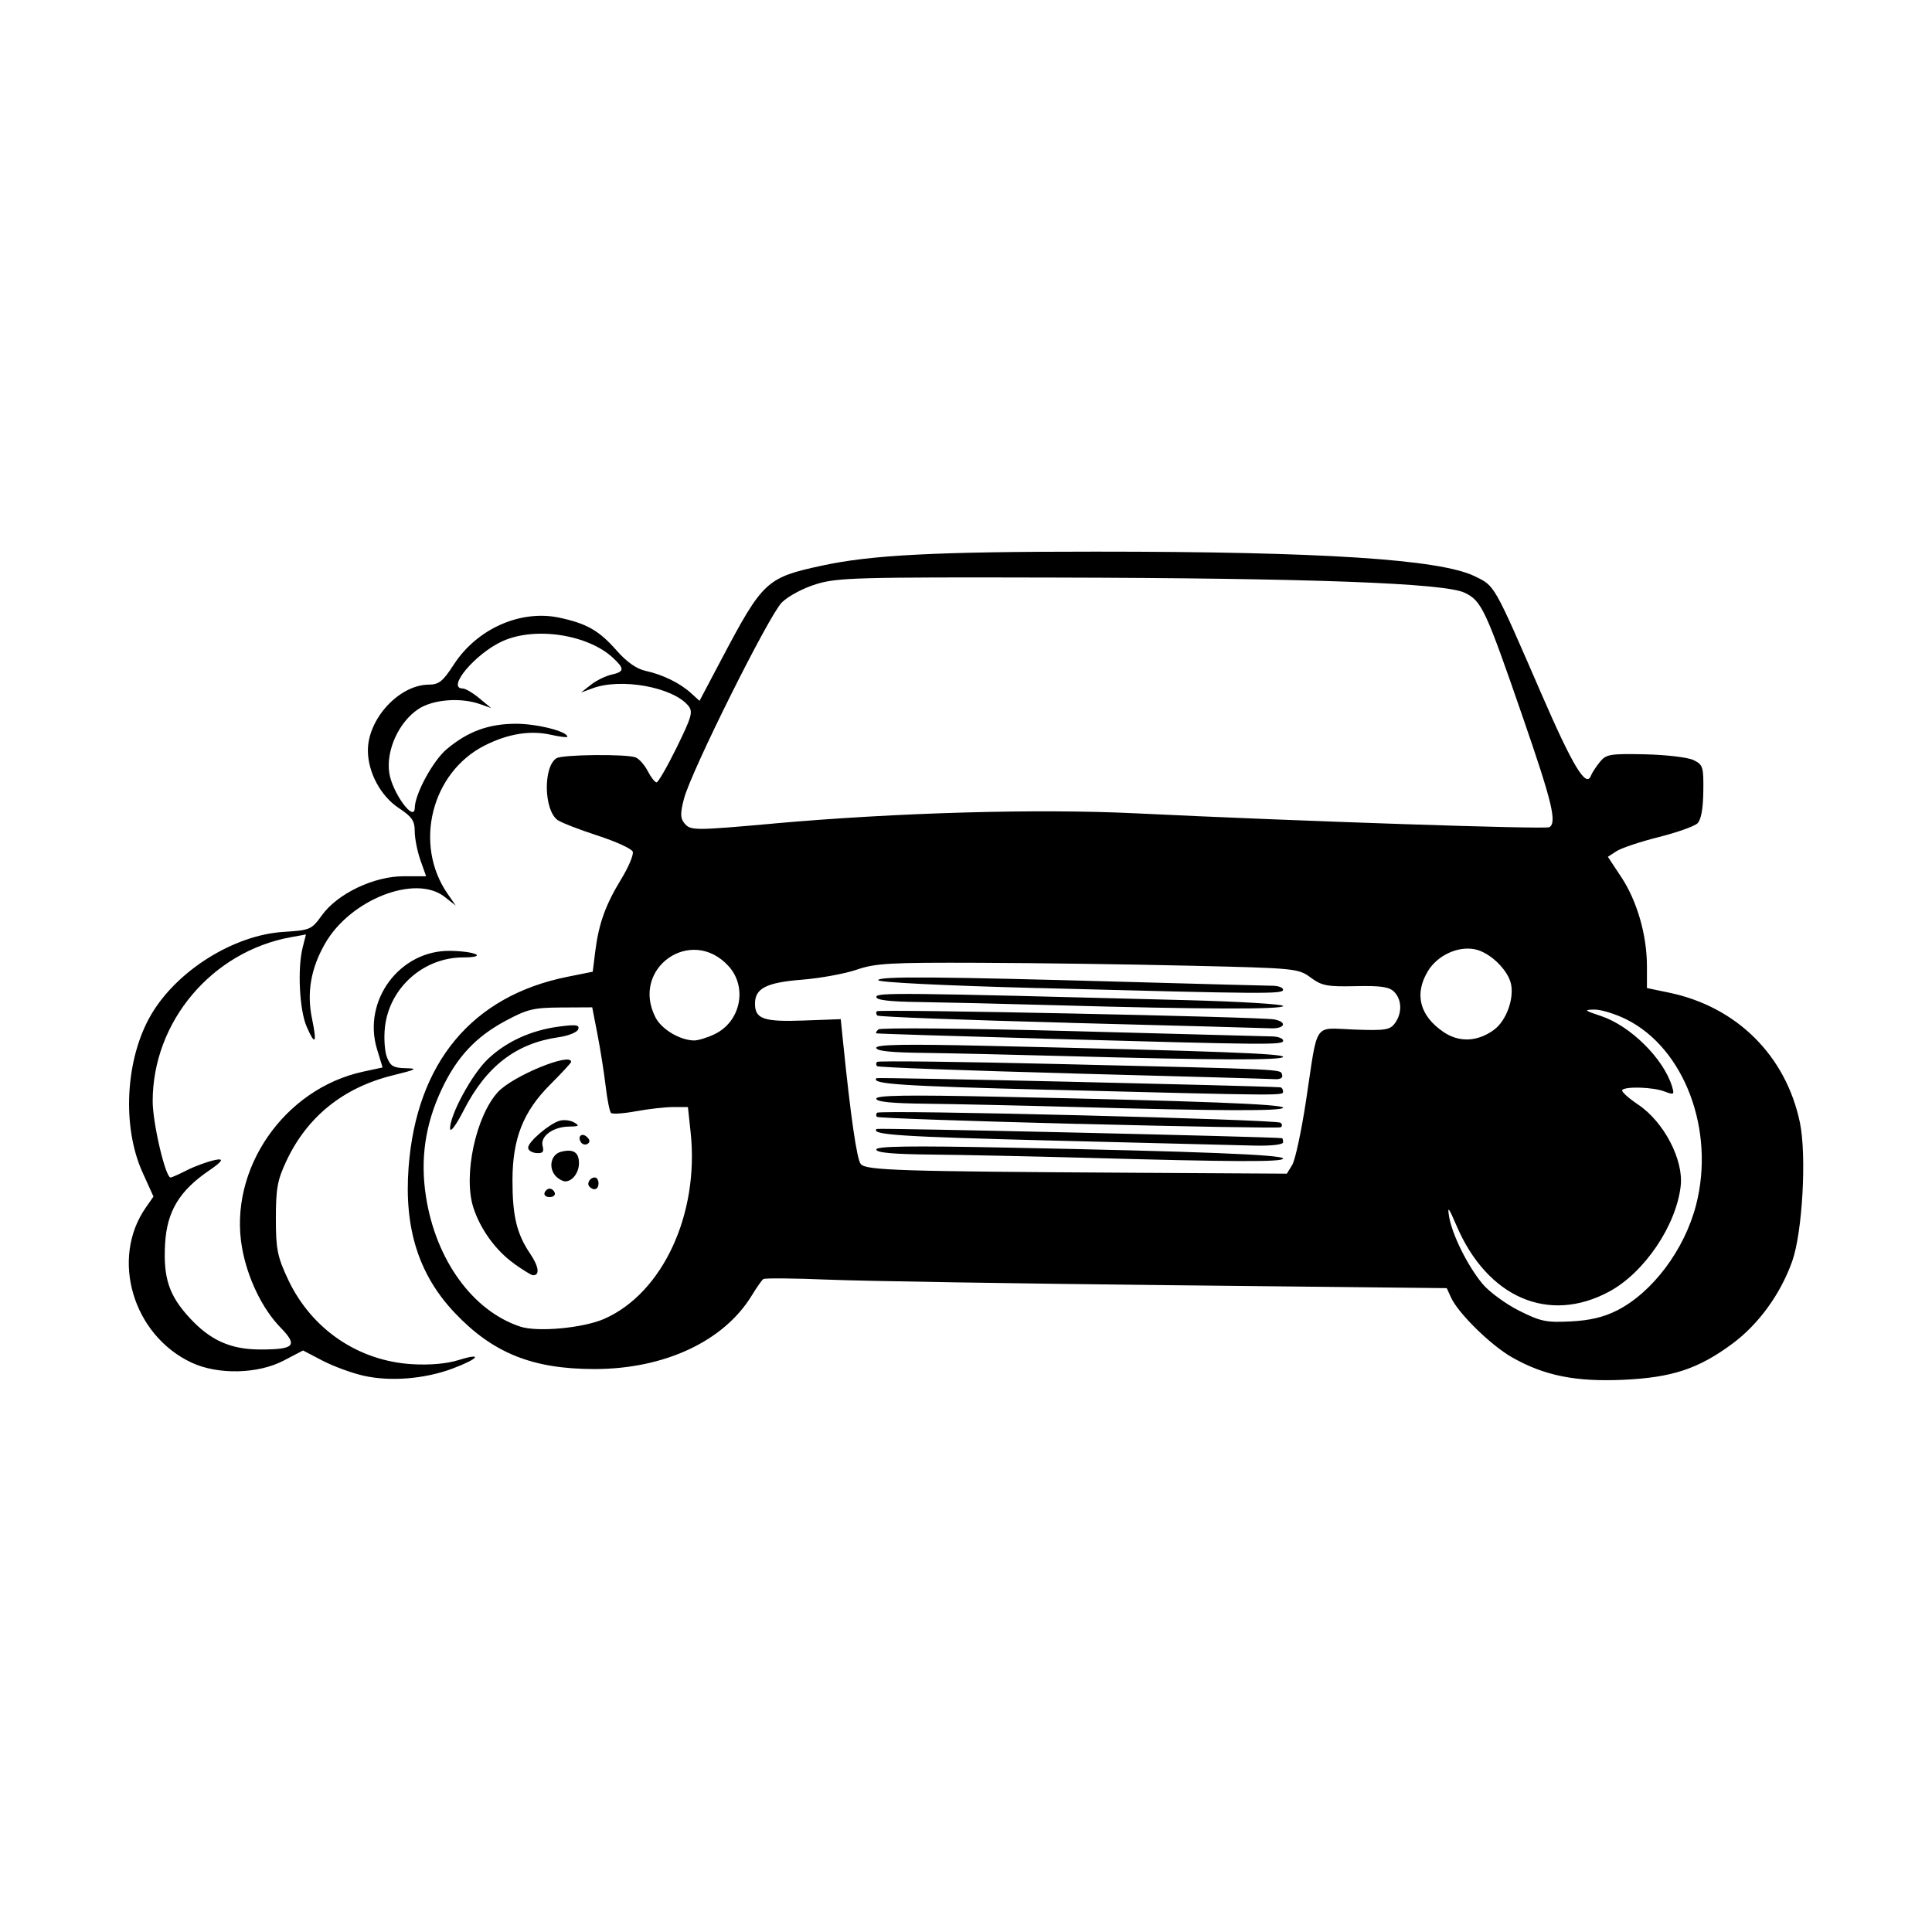 <svg width="1500" height="1500" viewBox="0 0 1500 1500" xmlns="http://www.w3.org/2000/svg">
  <!-- Original SVG transformiert und zentriert -->
  <svg x="100.0" y="428.29" width="1300" height="643.42" viewBox="0 0 321.03 158.89">
    /2000/svg" viewBox="0 0 321.03 158.89">
  <path id="path1315" d="M45.05,158.01c-2.27-.51-5.82-1.81-7.89-2.89l-3.75-1.96-3.74,1.95c-4.92,2.57-12.57,2.74-17.61.39-11.28-5.26-15.63-19.94-8.8-29.74l1.47-2.11-2.1-4.64c-3.99-8.81-3.28-21.82,1.65-30.23,4.95-8.45,15.83-15.26,25.34-15.87,5.19-.33,5.41-.43,7.41-3.2,2.97-4.13,9.95-7.47,15.62-7.47h4.35l-1.09-3.09c-.6-1.7-1.09-4.19-1.09-5.53,0-2.01-.53-2.78-3.06-4.46-3.46-2.29-5.9-6.81-5.92-10.99-.04-6.1,5.99-12.64,11.67-12.67,1.95-.01,2.7-.61,4.8-3.85,4.46-6.88,12.82-10.58,20.28-8.98,5.25,1.13,7.59,2.47,10.97,6.32,1.93,2.19,3.79,3.49,5.52,3.87,3.25.7,6.62,2.35,8.73,4.28l1.61,1.47,4.29-8.12c7.84-14.83,8.57-15.51,19.1-17.79C142.35.63,154.53,0,185.31,0c43.48,0,66.07,1.46,72.75,4.72,3.89,1.9,3.56,1.31,12.81,22.62,6,13.83,8.57,18.07,9.47,15.6.19-.51.94-1.67,1.68-2.58,1.23-1.52,1.92-1.64,8.68-1.5,4.06.09,8.21.58,9.29,1.1,1.83.89,1.95,1.27,1.89,6.02-.04,3.32-.43,5.43-1.12,6.11-.59.57-3.93,1.76-7.44,2.64-3.51.88-7.13,2.09-8.06,2.69l-1.68,1.09,2.59,3.92c3.02,4.57,4.9,11.12,4.9,17.05v4.19l4.31.9c12.93,2.71,22.35,12.08,25.02,24.9,1.31,6.31.49,21.09-1.49,26.62-2.25,6.31-6.48,12.11-11.55,15.84-6.48,4.77-11.49,6.42-20.8,6.85-9.17.42-15.22-.8-21.38-4.32-4.09-2.34-10.3-8.44-11.68-11.47l-.81-1.78-53.37-.57c-29.35-.31-58.72-.79-65.26-1.06-6.54-.27-12.13-.32-12.41-.11-.29.21-1.27,1.61-2.19,3.12-5.35,8.8-16.74,14.13-30.2,14.13-11.87,0-19.48-3.07-26.79-10.8-6.88-7.28-9.7-16.17-8.83-27.82,1.51-20.11,12.15-32.9,30.44-36.58l4.87-.98.47-3.79c.66-5.36,1.96-9,4.97-13.93,1.44-2.36,2.44-4.74,2.23-5.3s-3.27-1.96-6.8-3.1c-3.53-1.15-6.95-2.48-7.62-2.97-2.63-1.92-2.77-10.21-.2-11.84,1.12-.71,13.4-.84,15.17-.16.67.26,1.72,1.44,2.33,2.63.61,1.19,1.38,2.16,1.69,2.16s2.05-3.02,3.86-6.7c2.91-5.94,3.16-6.85,2.22-8-2.93-3.55-12.84-5.37-18.32-3.35l-2.25.83,1.88-1.48c1.03-.82,2.8-1.69,3.94-1.95,2.5-.56,2.57-1.11.38-3.17-4.85-4.55-14.98-6.1-21.26-3.25-5.21,2.37-10.83,9.06-7.61,9.07.52,0,1.95.85,3.19,1.88l2.25,1.87-2.11-.75c-3.74-1.33-9.05-.91-11.84.94-3.75,2.49-6.23,7.92-5.58,12.24.57,3.8,4.83,9.64,4.89,6.69.05-2.69,3.49-9.01,6.09-11.21,4.04-3.41,8.02-4.88,13.26-4.9,4.06-.01,9.91,1.46,9.91,2.49,0,.18-1.42.01-3.16-.38-3.96-.89-8.22-.2-12.68,2.05-10.24,5.16-13.69,18.98-7.12,28.45l1.56,2.25-2.16-1.69c-5.58-4.37-18.09.53-22.91,8.99-2.73,4.78-3.53,9.42-2.48,14.44.98,4.71.59,5.23-1.05,1.44-1.38-3.19-1.77-11.13-.75-15.16l.63-2.48-2.88.52c-15.16,2.75-26.51,16.21-26.51,31.45,0,4.2,2.45,14.63,3.43,14.63.21,0,1.63-.63,3.16-1.41,1.53-.77,3.96-1.66,5.41-1.96q2.62-.55-1.1,1.97c-5.77,3.91-8.17,7.88-8.52,14.11-.37,6.51.74,9.89,4.66,14.15,4,4.36,7.88,6.1,13.59,6.11,6.59,0,7.27-.73,3.86-4.23-3.49-3.59-6.34-9.51-7.36-15.3-2.64-14.98,8.05-30.48,23.27-33.75l3.68-.79-1.07-3.52c-2.83-9.33,4.38-18.99,14.04-18.84,5,.08,7.26,1.25,2.44,1.26-7.59.02-14.09,5.82-14.95,13.31-.24,2.06-.07,4.67.37,5.81.67,1.73,1.26,2.07,3.63,2.12,2.41.05,2.04.25-2.5,1.37-9.48,2.33-16.43,7.93-20.42,16.45-1.7,3.62-2,5.26-2,11.01s.26,7.29,2.37,11.74c4.49,9.49,13.45,15.58,23.8,16.18,3.42.2,6.61-.09,8.89-.8,4.75-1.48,3.84-.24-1.22,1.65-5.3,1.98-11.88,2.51-16.97,1.37h0ZM91.19,147.08c11.18-4.94,18.2-20.1,16.53-35.72l-.52-4.87h-2.8c-1.54,0-4.75.36-7.14.8-2.38.44-4.55.59-4.81.33s-.72-2.56-1.02-5.11c-.3-2.55-1-7-1.56-9.89l-1.02-5.25-5.95.03c-5.29.03-6.47.31-10.65,2.55-5.75,3.08-9.39,6.99-12.3,13.21-3.13,6.69-4.09,13.3-2.98,20.47,1.89,12.19,8.99,21.97,18.1,24.96,3.33,1.09,12.11.27,16.13-1.51ZM73.89,136.52c-3.52-2.5-6.52-6.63-7.85-10.83-1.94-6.12.5-17.48,4.74-22.09,2.82-3.06,14.03-7.68,14.03-5.77,0,.18-1.8,2.13-4.01,4.34-5.21,5.21-7.24,10.39-7.24,18.43,0,6.81.83,10.22,3.39,14,1.69,2.49,1.9,4.22.5,4.13-.29-.02-1.89-1.01-3.56-2.19ZM79.71,122.94c.15-.44.59-.81.98-.81s.83.36.98.81c.15.44-.29.81-.98.81s-1.13-.36-.98-.81ZM88.33,121.76c-.6-.6.08-1.77,1.02-1.77.39,0,.71.51.71,1.13,0,1.16-.88,1.49-1.73.65h0ZM81.96,119.84c-1.6-1.6-1.08-4.28.93-4.78,2.35-.59,3.42.09,3.42,2.2,0,1.8-1.27,3.48-2.62,3.48-.45,0-1.23-.41-1.73-.9h0ZM76.56,114.28c0-1.1,3.95-4.51,5.98-5.15.82-.26,2.09-.12,2.82.3,1.12.65.98.78-.94.8-3.08.03-5.57,1.86-5.08,3.73.3,1.13.03,1.44-1.19,1.35-.87-.07-1.58-.52-1.58-1.02h0ZM86.67,113.21c-.71-1.15.26-1.9,1.23-.93.54.54.55.96.04,1.27-.42.26-.99.11-1.27-.34h0ZM61.6,110.62c-.06-2.58,4.16-10.38,7.19-13.28,3.53-3.38,8.31-5.57,13.69-6.28,3.28-.43,3.97-.34,3.69.51-.19.58-1.87,1.26-3.76,1.53-8.15,1.17-13.86,5.55-18.18,13.98-1.49,2.9-2.6,4.4-2.62,3.53ZM285.29,145.51c6.84-3.46,13-11.67,15.21-20.28,3.67-14.31-2.24-30.01-13.39-35.56-2.12-1.05-4.88-1.9-6.14-1.87-2.05.04-1.92.17,1.3,1.24,5.66,1.89,12.01,8.19,13.62,13.52.47,1.56.37,1.63-1.46.94-2.18-.83-7.36-1.01-8.09-.29-.25.25,1.12,1.52,3.05,2.81,4.94,3.32,8.74,10.59,8.15,15.63-.88,7.61-6.99,16.61-13.72,20.23-11.6,6.24-23.36,1.14-29.27-12.68-1.49-3.49-1.76-3.82-1.41-1.7.58,3.46,3.55,9.45,6.4,12.88,1.26,1.52,4.39,3.82,6.96,5.12,4.17,2.1,5.24,2.33,9.93,2.09,3.66-.18,6.34-.81,8.85-2.08h0ZM223.07,117.56c.57-.93,1.78-6.58,2.68-12.56,2.29-15.15,1.26-13.66,9.19-13.37,5.97.22,6.86.08,7.81-1.21,1.41-1.93,1.35-4.53-.15-6.03-.95-.95-2.57-1.19-7.4-1.08-5.46.12-6.46-.07-8.6-1.65-2.37-1.75-2.85-1.8-23.17-2.27-11.41-.27-29.54-.52-40.28-.56-17.26-.07-20,.09-23.62,1.33-2.25.77-6.96,1.63-10.45,1.91-6.83.54-9.02,1.65-9.02,4.59s1.65,3.52,9.32,3.24l7.12-.26.42,4.12c1.47,14.49,2.66,22.75,3.42,23.66,1.01,1.21,7.29,1.41,52.64,1.67l29.05.17,1.04-1.69ZM183.06,116.21c-10.11-.28-23.18-.55-29.06-.61-7.5-.07-10.69-.36-10.69-.97,0-.64,6.44-.74,25.31-.36,36.47.72,52.69,1.36,52.69,2.09,0,.69-9.25.65-38.25-.15h0ZM177.29,112.92c-29.56-.75-35.05-1.11-33.92-2.23.23-.23,76.59,1.51,77.75,1.77.1.02.19.38.19.79,0,.44-2.23.7-5.44.63-2.99-.06-20.35-.5-38.58-.96h0ZM182.01,109.72c-21-.53-38.35-1.13-38.56-1.35-.21-.21-.2-.57.03-.79.62-.62,76.62,1.27,77.35,1.92.35.31.35.7,0,.87-.35.17-17.81-.13-38.81-.66h0ZM180.81,106.46c-10.11-.28-22.68-.55-27.94-.61-6.66-.07-9.56-.37-9.56-.97,0-.65,5.95-.74,23.44-.37,38.82.82,54.56,1.43,54.56,2.1s-11.62.65-40.5-.15h0ZM176.56,103.18c-28.63-.72-34.4-1.11-33.19-2.23.22-.2,71.7,1.42,77.37,1.75.31.02.56.37.56.78,0,.84,1.06.85-44.75-.31h0ZM180.91,100.04c-20.36-.54-37.21-1.16-37.44-1.39-.23-.23-.23-.6,0-.82.23-.23,15.89-.04,34.81.41,44.42,1.06,42.48.96,42.84,2.07.19.59-.34.9-1.44.83-.96-.06-18.41-.55-38.78-1.09h0ZM179.31,96.71c-10.11-.28-22.34-.55-27.19-.61-6.09-.07-8.81-.37-8.81-.97,0-.64,5.49-.74,21.56-.37,43.73,1,56.44,1.48,56.44,2.1,0,.69-13.2.64-42-.15h0ZM175.19,93.36c-17.33-.48-31.65-.93-31.84-1-.19-.07-.02-.41.38-.76.39-.35,16.94-.21,37.09.33,20.01.53,37.3.99,38.44,1.02,1.13.03,2.06.39,2.06.8,0,.86-2.06.84-46.12-.38h0ZM180.2,90.33c-19.93-.52-36.44-1.14-36.69-1.39s-.28-.61-.07-.82c.44-.44,73.7,1.07,76.19,1.57,2.58.51,2.01,1.82-.75,1.7-1.34-.06-18.75-.54-38.68-1.05h0ZM177.44,86.96c-9.9-.28-21.63-.55-26.06-.61-5.52-.07-8.06-.37-8.06-.97,0-.87,4.12-.83,59.44.61,10.21.27,18.56.77,18.56,1.12,0,.69-15.86.64-43.88-.15h0ZM174.44,83.68c-18.07-.47-30.75-1.1-30.75-1.51,0-.79,11.23-.7,48.75.35,13.61.38,25.68.7,26.81.71,1.13,0,2.06.35,2.06.76,0,.85-3.02.83-46.88-.32h0ZM112.3,92.52c5-2.37,6.37-8.98,2.71-13.03-7.14-7.88-18.9.39-14.01,9.85,1.16,2.24,4.64,4.32,7.34,4.38.76.02,2.55-.52,3.97-1.2ZM261.8,91.63c2.25-1.67,3.78-5.75,3.23-8.63-.53-2.76-4.05-6.18-6.96-6.76-3.25-.65-7.15,1.16-8.98,4.16-2.68,4.4-1.61,8.59,2.99,11.71,3.01,2.04,6.57,1.87,9.72-.47h0ZM123.57,52.13c23.68-2.11,50.7-2.87,69.45-1.96,31.05,1.51,78.63,3.1,79.35,2.66,1.46-.9.52-4.81-5.03-20.88-7.25-21.01-7.96-22.52-11.25-24.08-3.87-1.84-29.6-2.79-78.65-2.9-37.95-.09-41.6.01-45.67,1.27-2.5.77-5.36,2.3-6.57,3.51-2.49,2.49-17.42,32.45-18.76,37.63-.73,2.82-.71,3.73.08,4.69,1.19,1.43,1.76,1.43,17.06.07h0Z"/>

  </svg>
</svg>